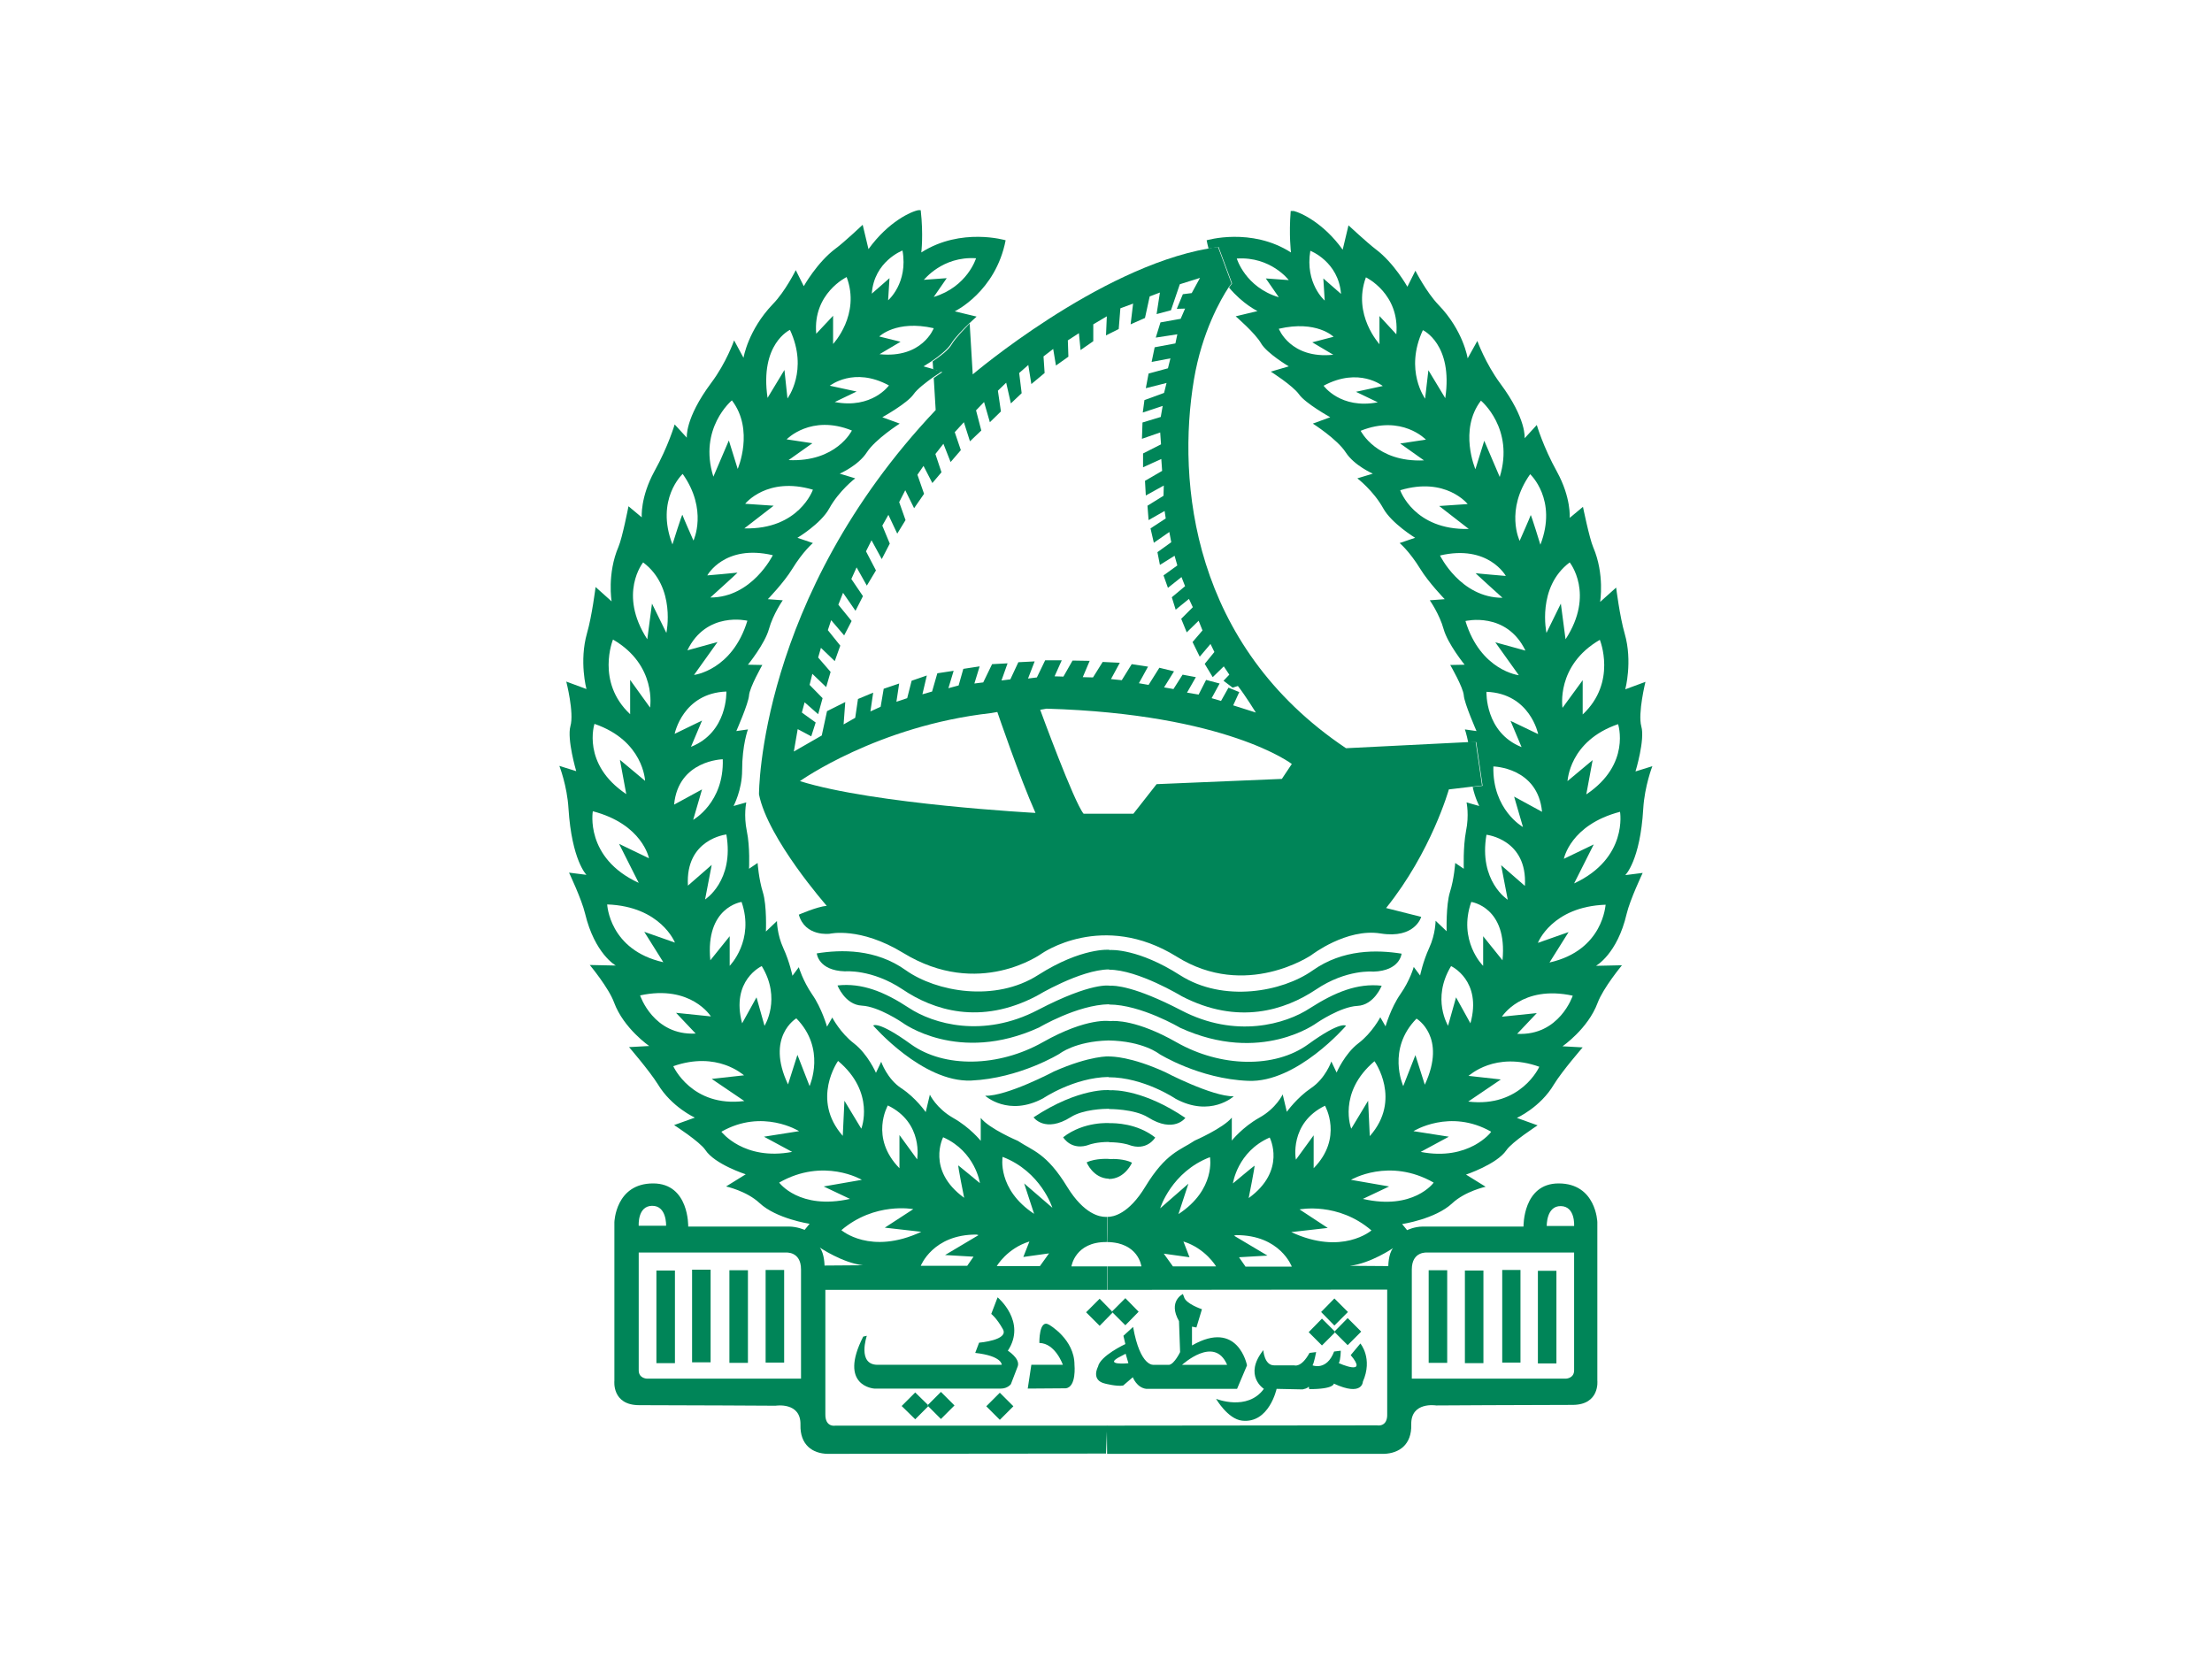 <svg width="800" height="600" viewBox="0 0 800 600" fill="none" xmlns="http://www.w3.org/2000/svg">
<path d="M466.9 91.301C452.5 82.101 436.4 86.901 436.4 86.901C436.6 87.901 436.8 88.901 437.1 89.901C438.3 89.701 439.5 89.501 440.7 89.301L445.6 102.501C445.6 102.501 445.2 103.001 444.5 104.001C449.5 110.001 454.8 112.501 454.8 112.501L446.9 114.401C446.9 114.401 454 120.501 456.1 124.201C458.2 127.801 466.1 132.501 466.1 132.501L459.6 134.401C459.6 134.401 467.5 139.401 469.8 142.601C472.1 145.901 481.1 150.901 481.1 150.901L474.8 153.201C474.8 153.201 483.6 158.801 486.7 163.601C489.8 168.401 496.5 171.301 496.5 171.301L490.9 173.001C490.9 173.001 496.7 177.401 500.3 183.901C503.3 189.301 511.8 194.501 511.8 194.501L506.2 196.401C506.2 196.401 509.7 199.301 513.7 205.801C516.7 210.701 522.5 216.701 522.5 216.701L517.1 217.101C517.1 217.101 520.6 222.101 522.1 227.501C523.6 232.901 529.7 240.401 529.7 240.401L524.5 240.501C524.5 240.501 529.2 248.601 529.4 251.501C529.6 254.401 534 264.401 534 264.401L529.8 263.801C529.8 263.801 530.4 265.501 531 268.501L533.9 268.401L536.2 284.201L532.6 284.601C533.5 288.701 535 291.501 535 291.501L530.4 290.201C530.4 290.201 531.4 294.801 530.2 300.601C529.1 306.401 529.4 314.201 529.4 314.201L526.3 312.101C526.3 312.101 525.9 317.901 524.4 322.601C522.9 327.401 523.2 336.801 523.2 336.801L519.2 333.001C519.2 333.001 519.2 337.801 516.9 342.801C514.6 347.801 513.6 352.801 513.6 352.801L511.3 349.701C511.3 349.701 510 354.501 506.5 359.501C503 364.501 501.1 371.201 501.1 371.201L499.2 367.901C499.2 367.901 496.3 373.501 491.3 377.301C486.3 381.101 483.4 387.901 483.4 387.901L481.5 383.901C481.5 383.901 479.4 390.001 474.2 393.501C469 397.001 465.4 402.101 465.4 402.101L463.9 395.801C463.9 395.801 461.6 400.801 455.5 404.201C449.4 407.601 445.5 412.501 445.5 412.501V404.201C442.4 408.001 432.1 412.501 432.1 412.501C426.7 416.101 421.7 416.901 414.2 429.201C408.2 439.101 402.6 440.101 400.6 440.101L400.4 449.201C400.4 449.201 400.4 449.201 400.3 449.201C411.8 449.301 412.8 458.001 412.8 458.001H400.5V466.501L501.7 466.401V511.301C501.9 516.301 498 515.501 498 515.501L400.3 515.601L400.4 525.801H500.6C506 525.601 510.6 522.501 510.4 515.201C510.2 506.801 519.4 508.301 519.4 508.301C519.4 508.301 553.2 508.101 568.7 508.101C578.7 508.101 577.7 499.301 577.7 499.301V442.001C577.7 442.001 577.3 428.001 563.7 428.001C550.7 428.001 551 443.601 551 443.601C551 443.601 517.9 443.601 514.6 443.601C511.5 443.601 508.9 444.901 508.9 444.901L507.1 442.701C507.1 442.701 519.1 440.901 525.2 435.201C529.9 430.801 537.3 429.201 537.3 429.201L530.2 424.801C530.2 424.801 541.3 421.101 544.8 416.001C546.8 413.001 556.1 407.001 556.1 407.001L548.6 404.301C548.6 404.301 557.1 400.501 562 392.201C565 387.301 572.4 378.801 572.4 378.801L565.1 378.401C565.1 378.401 574.3 372.101 577.8 362.701C579.8 357.301 586.6 349.101 586.6 349.101L577.2 349.301C577.2 349.301 584.9 345.101 588.3 330.501C589.5 325.401 594.1 315.701 594.1 315.701L587.8 316.501C587.8 316.501 593.2 311.301 594.3 292.501C594.8 284.201 597.6 277.101 597.6 277.101L591.5 279.001C591.5 279.001 595 267.501 593.6 262.701C592.3 257.901 595.1 246.601 595.1 246.601L587.8 249.301C587.8 249.301 590.5 239.301 587.6 229.201C585.8 223.001 584.5 212.501 584.5 212.501L578.7 217.701C578.7 217.701 580.4 207.701 576.2 197.901C574.8 194.601 572.5 183.301 572.5 183.301L567.7 187.301C567.7 187.301 568.3 180.101 563.1 170.601C558.1 161.601 555.8 153.701 555.8 153.701L551.4 158.501C551.4 158.501 552.2 151.601 542.6 138.701C537.2 131.401 534.3 123.301 534.3 123.301L530.8 129.601C530.8 129.601 529.3 119.601 520.2 110.201C515.8 105.601 511.9 97.901 511.9 97.901L509 103.701C509 103.701 504.2 95.101 497.5 90.101C494.6 87.901 487.7 81.501 487.7 81.501L485.6 90.301C478.8 80.801 470.7 77.001 467.9 76.301H466.8C466.1 85.001 466.9 91.301 466.9 91.301ZM437.6 418.501C437.6 418.501 439.8 430.201 426.2 439.101L429.8 428.101L419.6 437.001C419.6 436.901 423.7 423.801 437.6 418.501ZM424.2 458.001L420.9 453.401L430.2 454.701L428 449.001C436 451.501 439.8 458.001 439.8 458.001H424.2ZM564.5 436.201C569.8 436.301 569.3 443.401 569.3 443.401H559.4C559.4 443.401 559.2 436.101 564.5 436.201ZM510.6 459.101C510.6 452.401 516.2 453.001 516.2 453.001H569.3V495.601C569.3 498.501 566.4 498.601 566.4 498.601H510.6V459.101ZM447.3 93.501C459.6 92.701 466.1 101.301 466.1 101.301L457.8 100.701L462.5 107.501C450.4 103.901 447.3 93.501 447.3 93.501ZM532.1 326.201C532.1 326.201 545.3 328.001 543.4 347.301L536.4 338.601V349.301C536.3 349.301 527.2 340.101 532.1 326.201ZM550.8 299.101C550.8 299.101 539.7 292.901 540.1 277.201C540.1 277.201 556.2 277.501 557.7 293.601L547.6 288.101L550.8 299.101ZM546.3 260.701L550.3 270.201C537 264.901 537.6 250.201 537.6 250.201C553.4 250.801 556.3 265.501 556.3 265.501L546.3 260.701ZM537.6 301.901C537.6 301.901 552.5 303.501 551.5 320.401L542.9 312.901L545.3 325.401C545.3 325.401 534.7 318.701 537.6 301.901ZM524.8 349.401C524.8 349.401 536.1 354.601 531.8 370.101L526.6 360.701L523.7 371.001C523.8 371.001 517.6 361.301 524.8 349.401ZM512.3 368.401C512.3 368.401 523.4 374.901 515.3 392.301L511.9 381.601L507.5 392.801C507.4 392.501 501.5 379.401 512.3 368.401ZM497.1 383.801C497.1 383.801 507.1 397.701 495.4 410.901L494.8 398.101L488.7 408.201C488.7 408.301 483.6 395.201 497.1 383.801ZM479.2 399.901C479.2 399.901 485.9 411.501 475.1 422.501V410.601L468.7 419.401C468.6 419.401 466.2 406.201 479.2 399.901ZM459.2 411.401C459.2 411.401 465.4 423.301 451.6 433.301C451.6 433.301 454 421.301 453.7 421.601C453.3 421.801 445.9 428.001 445.9 428.001C445.9 428.001 447.5 416.501 459.2 411.401ZM450.4 458.001L448.1 454.701L458.4 454.101L446.3 446.901L447 446.701C463 446.601 467.2 458.101 467.2 458.101H450.4V458.001ZM467 445.601L480.2 444.101L470 437.401C470 437.401 483.9 434.601 496 445.001C496 445.001 485.4 454.201 467 445.601ZM502.1 457.901L488.2 457.801C495.8 456.901 503.8 451.401 503.8 451.401C502.1 453.501 502.1 457.901 502.1 457.901ZM492.9 433.601L502.4 429.101L488.6 426.701C488.6 426.701 502.4 418.501 518.5 427.701C518.5 427.801 511.1 437.801 492.9 433.601ZM513.8 416.601L524 411.101L511.2 409.101C511.2 409.101 524.4 400.801 539.3 409.301C539.4 409.401 531.2 420.001 513.8 416.601ZM531 398.401L542.8 390.401L531.1 389.101C531.4 389.001 540.7 380.101 556.7 385.801C556.8 385.701 550.1 400.701 531 398.401ZM548.7 373.901L555.8 366.401L543.2 367.701C543.2 367.701 550.4 356.101 568.8 360.101C568.8 360.101 564 374.701 548.7 373.901ZM560.4 348.101L567.3 337.101L556.2 341.001C556.2 341.001 561.2 327.901 580.7 327.201C580.6 327.101 580 343.701 560.4 348.101ZM569.3 319.501L576.4 305.401L565.6 310.601C565.6 310.601 567.9 298.301 585.9 293.601C585.9 293.501 588.9 310.401 569.3 319.501ZM585.2 261.901C585.2 261.901 590 276.401 573.7 287.301L576 274.901L566.9 282.501C567 282.501 567.4 268.001 585.2 261.901ZM578.6 231.401C578.6 231.401 584.9 246.701 572.4 258.401V246.001L565.1 256.001C565.1 255.901 562.6 240.701 578.6 231.401ZM567.7 203.401C567.7 203.401 576.9 214.801 566.2 231.201L564.5 218.301L559.3 228.901C559.3 228.901 555.7 212.401 567.7 203.401ZM553.4 171.501C553.4 171.501 563.4 180.701 557.1 197.001C557.1 197.001 553.7 185.901 553.6 186.301C553.5 186.801 549.6 195.601 549.6 195.601C549.6 195.601 544.2 184.501 553.4 171.501ZM551.7 235.301L540.8 232.301L549.3 244.201C549.3 244.201 535.5 242.601 530 224.601C530 224.601 544.8 221.001 551.7 235.301ZM543.4 216.201C528.2 216.201 520.8 200.901 520.8 200.901C538.3 196.801 544.6 208.301 544.6 208.301C544.6 208.301 534 207.401 533.7 207.301C533.3 207.101 543.4 216.201 543.4 216.201ZM535.6 144.901C535.6 144.901 547.8 155.001 542.4 172.501L536.8 159.401L533.6 169.701C533.6 169.701 527.5 155.501 535.6 144.901ZM530.8 182.301L520.5 183.001L531.2 191.301C511.4 191.801 506.4 177.301 506.4 177.301C522.9 172.301 530.8 182.301 530.8 182.301ZM514.6 119.401C514.6 119.401 525.6 124.401 522.7 144.001L516.6 133.901L515.4 144.201C515.5 144.201 507.8 134.001 514.6 119.401ZM515.7 159.001L506.4 160.401L515 166.501C497.8 167.301 492.1 155.801 492.1 155.801C507 149.801 515.7 159.001 515.7 159.001ZM494 100.301C494 100.301 506.3 106.201 505 120.901L498.9 114.301V124.501C499 124.501 489 113.901 494 100.301ZM500.1 139.601L490.4 141.701L498.3 145.501C484.8 148.101 478.7 139.501 478.7 139.501C491.5 132.601 500.1 139.601 500.1 139.601ZM473.9 90.701C473.9 90.701 484.1 94.601 485 106.301L478.6 100.701L479.1 108.701C479.1 108.701 471.9 102.501 473.9 90.701ZM482.3 121.801L474.6 123.801L482.2 128.301C466.7 129.901 462.5 118.901 462.5 118.901C476.2 115.701 482.3 121.801 482.3 121.801Z" fill="#008558"/>
<path d="M344.3 124.401C343.1 126.601 339.8 129.001 337.3 130.701L337.5 133.601L340.8 134.601C340.8 134.601 339.4 135.501 337.7 136.701L338.4 148.301C274.2 216.201 274.5 287.301 274.5 287.301C277.7 303.401 299 327.601 299 327.601C295.5 327.901 288.9 330.801 288.9 330.801C291.2 338.901 300.1 337.701 300.1 337.701C300.1 337.701 311 335.101 326.6 344.601C354 361.401 376.7 344.901 376.7 344.901C376.7 344.901 398.7 329.301 425.6 346.001C450.6 361.601 474.3 345.401 474.3 345.401C474.3 345.401 487 335.601 499.3 337.601C511.8 339.601 514 331.601 514 331.601L501.3 328.401C517.7 308.001 524 285.501 524 285.501L532.4 284.501L536 284.101L533.7 268.301L530.8 268.401L486.8 270.601C431.1 233.301 425.6 174.401 431.8 137.301C434.7 120.001 441.6 108.101 444.3 104.001C445 103.001 445.4 102.501 445.4 102.501L440.5 89.301C439.3 89.501 438.1 89.601 436.9 89.901C397.1 96.901 351.8 135.401 351.8 135.401L350.7 117.001C348.7 119.101 345.6 122.201 344.3 124.401ZM289.3 282.501C289.3 282.501 317.3 262.501 358.4 257.901L360.7 257.501C360.7 257.501 368.8 281.301 374.5 294.001C374.6 294.001 316.2 290.901 289.3 282.501ZM463.6 281.701L418.3 283.601L409.9 294.301H391.9C388.4 290.101 376.2 256.701 376.2 256.701L378.5 256.301C443.8 258.201 467.2 276.301 467.2 276.301L463.6 281.701ZM354.9 155.701L353 148.401L355.9 145.401L358 152.701L362 148.801L360.9 141.301L363.9 138.401L365.6 145.901L369.5 142.201L368.6 134.901L371.9 132.001L373 138.901L377.8 134.901L377.4 128.901L380.9 126.201L381.9 132.201L386.4 129.001L386.2 123.101L390.2 120.501L390.8 126.601L395.4 123.401V117.301L400.3 114.401L400 121.301L404.6 119.001L405.2 111.501L409.8 109.801L408.9 117.301L414.1 115.001L415.8 107.201L419.5 105.801L418.3 113.601L423.5 112.201L426.7 102.801L434 100.501L431 106.001L427.8 106.401L425.6 111.701L428.6 111.601L427 115.301L419.7 116.601L418 122.101L425.8 120.901L425.1 124.201L417.6 125.601L416.5 130.901L423.3 129.601L422.4 133.201L415.4 135.101L414.4 140.401L421.9 138.501L421 142.101L413.9 144.701L413.3 149.201L420.5 146.801L419.8 150.801L413.2 152.801L413 158.701L419.6 156.401L419.9 160.701L413.4 164.001V169.001L420 166.001L420.3 170.301L414.1 173.901L414.4 179.201L420.9 175.601L420.8 179.301L415 182.901L415.4 188.101L421.2 184.801L421.6 187.501L416.1 191.101L417.3 196.301L422.9 192.401L423.6 196.101L418.6 199.701L419.5 204.301L424.8 201.001L425.8 204.501L420.8 208.101L422.4 212.601L427.3 208.701L428.6 212.001L423.8 216.001L425.2 220.501L430 216.601L431.4 219.601L427.2 223.801L429.2 228.701L433.5 224.501L434.9 228.001L431.3 232.201L433.9 237.501L437.8 232.901L439.2 235.801L435.7 240.101L438.6 244.901L442.6 241.001L444.6 244.001L442.5 246.201L445.8 248.701L447.7 248.101C450.3 251.401 454.2 257.701 454.2 257.701L446 255.101L448.2 250.301L444.3 248.701L441.6 253.501L438.2 252.501L441.1 247.201L436.2 245.901L433.5 251.201L429.3 250.501L432.5 244.901L427.7 244.001L424.4 249.201L421 248.601L424.6 242.801L419.3 241.501L415.4 247.701L411.9 247.101L415.2 241.101L409.3 240.201L405.7 246.001L401.8 245.601L405 239.701L398.8 239.401L395.3 245.001L391.6 244.901L394.1 239.001L387.9 238.901L384.6 244.701L381.4 244.601L384 238.801H378L375 245.001L371.8 245.401L374.2 239.201L368.3 239.501L365.4 245.701L362.2 246.101L364.4 239.901L358.8 240.201L355.6 246.801L352.4 247.201L354.3 241.001L348.4 241.901L346.7 247.901L343 248.901L344.9 242.601L339 243.501L337.1 250.101L333.6 251.101L335.2 244.301L329.7 246.201L328.1 252.501L324.2 253.801L325.2 247.201L319.6 249.101L318.5 255.601L314.8 257.301L315.8 250.501L310.3 252.801L309.3 259.601L305.1 262.001L305.7 253.901L299.1 257.201L297.2 266.001L287.1 271.801L288.5 263.701L293.4 266.301L295 261.301L290 257.701L291 254.001L295.9 258.301L297.5 252.501L292.8 247.701L293.8 243.701L298.8 248.501L300.4 243.001L295.9 237.801L296.9 234.301L301.9 239.101L303.9 233.501L299.4 227.901L300.6 224.301L305.3 229.801L308 224.601L303.2 218.701L304.9 214.401L309.4 220.901L312.1 215.601L307.9 209.401L309.8 205.201L313.5 211.801L316.8 206.301L313.2 199.401L315.2 195.401L318.9 202.201L321.8 196.601L319.1 190.101L321.3 186.201L324.5 193.001L327.5 188.101L325.2 181.601L327.4 177.301L330.6 183.801L334.2 178.601L331.8 171.701L334 168.501L337.2 174.701L340.5 170.801L338.3 164.201L341.2 160.501L343.8 167.101L347.5 162.801L345.3 156.301L348.6 152.701L350.8 159.601L354.9 155.701Z" fill="#008558"/>
<path d="M523.4 459.398H516.7V492.898H523.4V459.398Z" fill="#008558"/>
<path d="M536.5 459.5H529.8V493H536.5V459.5Z" fill="#008558"/>
<path d="M549.9 459.301H543.3V492.801H549.9V459.301Z" fill="#008558"/>
<path d="M562.9 459.602H556.2V493.102H562.9V459.602Z" fill="#008558"/>
<path d="M474.699 351.001C463.799 358.701 442.499 362.701 426.799 352.701C411.799 343.101 401.999 343.501 401.199 343.601V343.501C401.199 343.501 391.199 342.601 375.499 352.601C359.899 362.601 338.599 358.701 327.599 350.901C316.699 343.101 304.199 343.401 295.399 344.801C295.399 344.801 295.899 351.001 305.599 351.301C305.599 351.301 315.299 350.401 326.399 357.801C337.499 365.301 354.499 370.901 374.899 360.201C374.899 360.201 390.599 350.701 401.099 350.601V350.701C411.599 350.701 427.399 360.301 427.399 360.301C447.799 370.901 464.799 365.301 475.899 357.901C486.999 350.401 496.699 351.401 496.699 351.401C506.399 351.101 506.899 344.901 506.899 344.901C498.099 343.501 485.699 343.201 474.699 351.001Z" fill="#008558"/>
<path d="M473.799 364.6C464.999 370.4 446.899 375.7 427.199 365.4C410.099 356.5 402.999 356.4 401.399 356.5C401.399 356.5 394.999 355 375.299 365.3C355.499 375.6 337.499 370.3 328.699 364.5C319.899 358.7 311.699 355.4 302.899 356.4C302.899 356.4 305.599 363.4 311.699 363.7C317.799 364 326.299 369.8 326.299 369.8C326.299 369.8 346.499 385 375.799 371.6C375.799 371.6 389.599 363.4 401.099 363.2V363.3C412.599 363.3 426.799 371.7 426.799 371.7C456.099 385.1 476.299 369.9 476.299 369.9C476.299 369.9 484.799 364.1 490.899 363.8C496.999 363.5 499.699 356.5 499.699 356.5C490.899 355.5 482.699 358.9 473.799 364.6Z" fill="#008558"/>
<path d="M473.1 377.699C461.1 386.399 441.5 386.099 425.4 376.899C411.3 368.899 403.2 369.099 401.5 369.299C401.5 369.299 393.3 367.799 377.2 376.899C361.1 385.999 341.5 386.299 329.5 377.699C317.5 368.999 315.8 370.899 315.8 370.899C315.8 370.899 333.6 391.499 351.2 390.799C368.8 389.999 383.2 381.099 383.2 381.099C383.2 381.099 388.8 376.599 400.9 376.299C413.5 376.499 419.3 381.199 419.3 381.199C419.3 381.199 433.7 390.199 451.4 390.899C469 391.699 486.8 370.999 486.8 370.999C486.8 370.999 485.1 368.999 473.1 377.699Z" fill="#008558"/>
<path d="M401.3 382.1C401.3 382 394.3 381.7 381.2 387.5C381.2 387.5 364.2 396.5 356.3 396.3C356.3 396.3 364.7 404 377.3 397.2C377.3 397.2 388.4 389.7 400.9 389.5V389.6C413.7 389.6 425.2 397.4 425.2 397.4C437.8 404.2 446.2 396.5 446.2 396.5C438.3 396.6 421.3 387.7 421.3 387.7C409 382.1 402.1 382.1 401.3 382.1Z" fill="#008558"/>
<path d="M401.4 394.301C401.4 394.201 390.3 393.201 373.8 404.101C373.8 404.101 377.9 409.901 387.3 404.001C391.7 401.201 399.3 401.001 401.1 401.001V401.101C401.1 401.101 410.2 401.001 415.2 404.101C424.6 410.001 428.7 404.301 428.7 404.301C413.9 394.301 403.4 394.201 401.4 394.301Z" fill="#008558"/>
<path d="M401.4 406.2C401.4 406.2 392.1 405.4 384.5 411.3C384.5 411.3 387.5 416.5 394.2 413.9C394.2 413.9 396.7 413 401.1 413V413.1C405.5 413.1 408.1 414 408.1 414C414.8 416.6 417.8 411.4 417.8 411.4C411.2 406.2 403.2 406.2 401.4 406.2Z" fill="#008558"/>
<path d="M401.4 419.198C401.4 419.098 396.2 418.798 393 420.398C393 420.398 395.3 426.098 401 426.298V426.398C406.9 426.398 409.4 420.498 409.4 420.498C406.7 419.098 402.6 419.098 401.4 419.198Z" fill="#008558"/>
<path d="M400.4 515.6H302.2C302.2 515.6 298.4 516.4 298.5 511.4V466.5H400.3H400.4V458H387.5C387.5 458 388.8 449.1 400.2 449.2C400.2 449.2 400.2 449.2 400.3 449.2L400.5 440.1C400.5 440.1 400.4 440.1 400.2 440.1C400.1 440.1 400 440.1 399.8 440.1C397.8 440.1 392.1 439.2 386 429.3C378.5 417 373.5 416.2 368.1 412.6C368.1 412.6 357.7 408.2 354.7 404.3V412.6C354.7 412.6 350.9 407.8 344.7 404.3C338.6 400.8 336.3 395.9 336.3 395.9L334.8 402.2C334.8 402.2 331.2 397 326 393.6C320.8 390.2 318.7 384 318.7 384L316.8 388C316.8 388 313.9 381.3 308.9 377.4C303.9 373.6 301 368 301 368L299.1 371.3C299.1 371.3 297.2 364.6 293.7 359.6C290.3 354.6 288.9 349.8 288.9 349.8L286.6 352.9C286.6 352.9 285.6 347.9 283.3 342.9C281 337.9 281 333.1 281 333.1L277 336.9C277 336.9 277.4 327.5 275.9 322.7C274.4 317.9 274 312.1 274 312.1L270.9 314.2C270.9 314.2 271.3 306.3 270.1 300.6C268.9 294.8 269.9 290.2 269.9 290.2L265.3 291.5C265.3 291.5 268.4 285.7 268.4 278.6C268.4 269.4 270.5 263.8 270.5 263.8L266.3 264.4C266.3 264.4 270.7 254.4 270.9 251.5C271.1 248.6 275.7 240.5 275.7 240.5L270.5 240.4C270.5 240.4 276.6 232.9 278.1 227.5C279.6 222.1 283.1 217.1 283.1 217.1L277.7 216.7C277.7 216.7 283.5 210.7 286.5 205.8C290.5 199.3 294 196.4 294 196.4L288.4 194.5C288.4 194.5 296.9 189.4 299.9 183.9C303.5 177.4 309.3 173 309.3 173L303.7 171.3C303.7 171.3 310.4 168.4 313.5 163.6C316.6 158.8 325.4 153.2 325.4 153.2L319.1 150.9C319.1 150.9 328.1 145.9 330.4 142.6C331.7 140.7 335 138.2 337.4 136.5C339.2 135.3 340.5 134.4 340.5 134.4L337.2 133.4L334 132.5C334 132.5 335.3 131.7 337 130.6C339.5 128.9 342.7 126.4 344 124.3C345.3 122.1 348.4 119 350.6 116.9C352.1 115.5 353.2 114.5 353.2 114.5L345.3 112.6C345.3 112.6 360.1 105.5 363.7 86.9C363.7 86.9 347.6 82.1 333.2 91.3C333.2 91.3 334 85 333 76.1L332.9 76H332.2C329.7 76.4 321.3 80.1 314.1 90.1L312 81.3C312 81.3 305.1 87.8 302.2 89.9C295.5 94.9 290.7 103.5 290.7 103.5L287.8 97.7C287.8 97.7 284 105.4 279.5 110C270.5 119.4 268.9 129.4 268.9 129.4L265.5 123.1C265.5 123.1 262.7 131.2 257.2 138.5C247.6 151.4 248.4 158.3 248.4 158.3L244 153.5C244 153.5 241.7 161.4 236.7 170.4C231.5 179.9 232.1 187.1 232.1 187.1L227.3 183.1C227.3 183.1 225.1 194.4 223.7 197.7C219.5 207.5 221.2 217.5 221.2 217.5L215.4 212.3C215.4 212.3 214.1 222.8 212.3 229C209.4 239.2 212.1 249.2 212.1 249.2L204.8 246.5C204.8 246.5 207.7 257.8 206.3 262.6C205 267.4 208.4 278.9 208.4 278.9L202.3 277C202.3 277 205.1 284.1 205.6 292.4C206.8 311.2 212.1 316.4 212.1 316.4L205.8 315.6C205.8 315.6 210.4 325.3 211.6 330.4C215.1 345 222.7 349.2 222.7 349.2L213.3 349C213.3 349 220.2 357.3 222.1 362.6C225.6 372 234.8 378.3 234.8 378.3L227.5 378.7C227.5 378.7 234.9 387.3 237.9 392.1C242.9 400.4 251.3 404.2 251.3 404.2L243.8 406.9C243.8 406.9 253.1 412.9 255.1 415.9C258.5 421.1 269.7 424.7 269.7 424.7L262.6 429.1C262.6 429.1 270 430.7 274.7 435.1C280.8 440.8 292.8 442.6 292.8 442.6L291 444.8C291 444.8 288.3 443.6 285.3 443.6C282 443.6 248.9 443.6 248.9 443.6C248.9 443.6 249.3 428 236.2 428C222.6 428 222.2 442 222.2 442V499.4C222.2 499.4 221.2 508.2 231.2 508.2C246.8 508.2 280.5 508.4 280.5 508.4C280.5 508.4 289.7 506.9 289.5 515.3C289.3 522.6 293.9 525.7 299.3 525.8L400 525.7L400.4 515.6ZM362.6 418.4C376.5 423.7 380.6 436.8 380.6 436.8L370.4 428L374 439C360.5 430.1 362.6 418.4 362.6 418.4ZM372.3 449L370.1 454.6L379.4 453.3L376.1 457.9H360.5C360.5 457.9 364.2 451.5 372.3 449ZM235.8 436.1C241.2 436 240.9 443.3 240.9 443.3H231C231 443.3 230.5 436.2 235.8 436.1ZM289.7 498.6H233.9C233.9 498.6 231 498.5 231 495.6V453H284.1C284.1 453 289.7 452.4 289.7 459.1V498.6ZM341.1 411.3C352.8 416.5 354.4 427.9 354.4 427.9C354.4 427.9 346.9 421.7 346.6 421.5C346.3 421.3 348.7 433.2 348.7 433.2C334.9 423.2 341.1 411.3 341.1 411.3ZM353.2 446.5L353.9 446.7L341.8 453.9L352.1 454.5L349.8 457.8H333C333 457.9 337.3 446.4 353.2 446.5ZM321.1 399.8C334.1 406.1 331.7 419.3 331.7 419.3L325.3 410.5V422.5C314.4 411.4 321.1 399.8 321.1 399.8ZM330.3 437.3L320 444L333.2 445.5C314.8 454.1 304.3 444.9 304.3 444.9C316.4 434.6 330.3 437.3 330.3 437.3ZM303.1 383.7C316.7 395.1 311.5 408.2 311.5 408.2L305.4 398.1L304.8 410.8C293.2 397.6 303.1 383.7 303.1 383.7ZM288 368.3C298.8 379.3 292.9 392.4 292.8 392.8L288.4 381.5L285 392.2C276.8 374.9 288 368.3 288 368.3ZM275.5 349.4C282.7 361.2 276.5 371 276.5 371L273.6 360.7L268.4 370.1C264.2 354.5 275.5 349.4 275.5 349.4ZM268.2 326.2C273 340.1 263.9 349.3 263.9 349.3V338.6L256.9 347.3C255 328 268.2 326.2 268.2 326.2ZM248.8 320.3C247.8 303.4 262.7 301.8 262.7 301.8C265.6 318.6 255 325.3 255 325.3L257.4 312.8L248.8 320.3ZM244 265.4C244 265.4 246.9 250.7 262.7 250.1C262.7 250.1 263.3 264.8 249.9 270.1L253.9 260.6L244 265.4ZM261.4 274.6C261.9 290.3 250.7 296.5 250.7 296.5L253.9 285.5L243.8 291C245.3 274.9 261.4 274.6 261.4 274.6ZM353 93.4C353 93.4 349.9 103.7 337.7 107.4L342.4 100.6L334.1 101.2C334.2 101.3 340.7 92.6 353 93.4ZM337.7 118.7C337.7 118.7 333.6 129.7 318.1 128.1L325.7 123.6L318 121.7C318 121.7 324.1 115.6 337.7 118.7ZM326.4 90.6C328.5 102.4 321.2 108.6 321.2 108.6L321.7 100.6L315.3 106.2C316.1 94.5 326.4 90.6 326.4 90.6ZM321.5 139.4C321.5 139.4 315.4 148 301.9 145.4L309.8 141.6L300.1 139.5C300.2 139.5 308.8 132.5 321.5 139.4ZM306.2 100.2C311.3 113.8 301.3 124.4 301.3 124.4V114.2L295.2 120.7C293.9 106.1 306.2 100.2 306.2 100.2ZM308.1 155.7C308.1 155.7 302.5 167.2 285.2 166.4L293.8 160.3L284.5 158.9C284.5 158.9 293.3 149.7 308.1 155.7ZM285.7 119.3C292.5 133.9 284.8 144.1 284.8 144.1L283.7 133.8L277.6 143.9C274.7 124.3 285.7 119.3 285.7 119.3ZM279.8 182.9L269.5 182.2C269.5 182.2 277.4 172.2 294 177.1C294 177.1 289 191.6 269.2 191.1L279.8 182.9ZM264.7 144.8C272.9 155.5 266.8 169.6 266.8 169.6L263.6 159.3L258 172.4C252.5 154.9 264.7 144.8 264.7 144.8ZM279.5 200.8C279.5 200.8 272 216.1 256.9 216.1C256.9 216.1 267 207 266.7 207.1C266.3 207.2 255.8 208.1 255.8 208.1C255.8 208.1 262 196.7 279.5 200.8ZM270.3 224.5C264.8 242.5 251 244.1 251 244.1L259.5 232.2L248.6 235.2C255.5 220.9 270.3 224.5 270.3 224.5ZM246.9 171.4C256.1 184.4 250.8 195.5 250.8 195.5C250.8 195.5 246.9 186.7 246.8 186.2C246.7 185.7 243.2 196.9 243.2 196.9C236.9 180.6 246.9 171.4 246.9 171.4ZM232.6 203.4C244.6 212.4 241 228.9 241 228.9L235.8 218.3L234.1 231.2C223.4 214.7 232.6 203.4 232.6 203.4ZM221.7 231.3C237.7 240.6 235.1 255.9 235.1 255.9L227.9 245.9V258.3C215.4 246.6 221.7 231.3 221.7 231.3ZM215 261.8C232.8 267.9 233.3 282.4 233.3 282.4L224.2 274.8L226.5 287.2C210.2 276.3 215 261.8 215 261.8ZM214.4 293.4C232.4 298.1 234.7 310.4 234.7 310.4L223.9 305.2L231 319.3C211.4 310.3 214.4 293.4 214.4 293.4ZM219.6 327.1C239 327.8 244.1 340.9 244.1 340.9L233 337L239.9 348C220.3 343.6 219.6 327.1 219.6 327.1ZM231.5 360C249.9 356 257.1 367.6 257.1 367.6L244.5 366.3L251.6 373.8C236.3 374.6 231.5 360 231.5 360ZM243.5 385.6C259.5 380 268.8 388.8 269.1 388.9L257.4 390.2L269.2 398.2C250.2 400.6 243.5 385.6 243.5 385.6ZM260.9 409.3C275.8 400.8 289 409.1 289 409.1L276.3 411.1L286.5 416.6C269 419.9 260.9 409.3 260.9 409.3ZM281.8 427.7C297.9 418.5 311.7 426.7 311.7 426.7L297.9 429.1L307.4 433.6C289.1 437.7 281.8 427.7 281.8 427.7ZM296.5 451.2C296.5 451.2 304.6 456.7 312.1 457.6L298.2 457.7C298.2 457.8 298.2 453.4 296.5 451.2Z" fill="#008558"/>
<path d="M283.599 459.301H276.899V492.801H283.599V459.301Z" fill="#008558"/>
<path d="M270.5 459.398H263.8V492.898H270.5V459.398Z" fill="#008558"/>
<path d="M257 459.199H250.3V492.699H257V459.199Z" fill="#008558"/>
<path d="M244.099 459.5H237.399V493H244.099V459.5Z" fill="#008558"/>
<path d="M457.1 502.298C451.1 510.498 439.8 505.898 439.8 505.898C439.8 505.898 444 513.198 449.2 513.798C459 514.898 461.7 502.298 461.7 502.298L471.1 502.498C473 502.098 473.3 501.598 473.3 501.398L473.5 502.398C482.6 502.398 482.4 500.398 482.4 500.398C492.8 505.198 492.9 499.698 492.9 499.698C496.6 491.298 492 485.898 492 485.898L488.5 490.098C495.1 497.898 484.2 492.998 484.2 492.998C484.9 491.698 484.9 488.498 484.9 488.498L482.5 488.798C479.8 495.898 474.7 493.798 474.7 493.798C475.3 492.798 476 488.998 476 488.998L473.6 489.298C470.6 494.798 468.1 493.798 468.1 493.798H460.8C457.2 493.798 456.9 488.298 456.9 488.298C449.6 497.498 457.1 502.298 457.1 502.298Z" fill="#008558"/>
<path d="M406.3 483.1L407 486.1C407 486.1 397.9 490.3 397.1 494.3C397.1 494.3 394.4 499.2 399.7 500.4C399.7 500.4 403.9 501.5 406.2 501.1L409.7 498.1C409.7 498.1 411.1 501.9 414.6 502.3H447.4L451 493.8C451 493.8 447.8 477 431.1 486.6V479.8L432.7 480.1L434.7 473.5C434.7 473.5 428.7 471.5 428.2 469L427.8 468C427.8 468 422.3 470.6 426.4 477.8L426.8 489C426.8 489 424.8 493.2 422.9 493.6H417.3C417.3 493.6 412.4 494.6 409.8 479.9L406.3 483.1ZM405.4 490.5L407.1 489.6L408.1 493C408.1 493.1 398.5 493.9 405.4 490.5ZM443.8 493.6H427.5C427.6 493.6 439.2 482.8 443.8 493.6Z" fill="#008558"/>
<path d="M379.4 479.099C375.7 476.899 375.9 485.699 375.9 485.699C381.7 485.799 384.4 493.599 384.4 493.599H373L371.7 502.199L385.4 502.099C389.4 501.699 388.6 493.599 388.6 493.599C388.6 484.299 379.4 479.099 379.4 479.099Z" fill="#008558"/>
<path d="M364.5 488.499C371.4 477.999 360.799 469.199 360.799 469.199L358.5 475.199C358.5 475.199 360.4 476.599 362.7 480.699C365 484.699 354.1 485.599 354.1 485.599L352.7 489.299C362.5 490.399 362.299 493.599 362.299 493.599C362.299 493.599 324.899 493.599 317.399 493.599C309.899 493.599 313.5 483.099 313.5 483.099L312.2 483.399C303 501.399 316.2 502.199 316.2 502.199H362C364.4 502.199 365.6 500.599 365.6 500.599L368.1 494.099C369 491.299 364.5 488.499 364.5 488.499Z" fill="#008558"/>
<path d="M335.6 508.102L331 503.602L326.1 508.502L331 513.302L335.7 508.602L335.4 508.302L335.6 508.102Z" fill="#008558"/>
<path d="M335.599 508.098L335.399 508.298L335.699 508.598L340.299 513.198L345.199 508.298L340.299 503.398L335.599 508.098Z" fill="#008558"/>
<path d="M356.7 508.599L361.6 513.499L366.5 508.599L361.6 503.699L356.7 508.599Z" fill="#008558"/>
<path d="M402.2 474.299L397.7 469.699L392.8 474.599L397.7 479.499L402.4 474.699L402.1 474.399L402.2 474.299Z" fill="#008558"/>
<path d="M402.1 474.4L402.4 474.7L407 479.3L411.8 474.4L407 469.5L402.2 474.3L402.1 474.4Z" fill="#008558"/>
<path d="M482.8 481.898L482.5 481.598L482.7 481.498L478.1 476.898L473.3 481.798L478.1 486.598L482.8 481.898Z" fill="#008558"/>
<path d="M482.8 481.899L487.4 486.499L492.3 481.599L487.4 476.699L482.7 481.499L482.5 481.599L482.8 481.899Z" fill="#008558"/>
<path d="M487.5 474.502L482.6 469.602L477.8 474.502L482.6 479.402L487.5 474.502Z" fill="#008558"/>
</svg>
